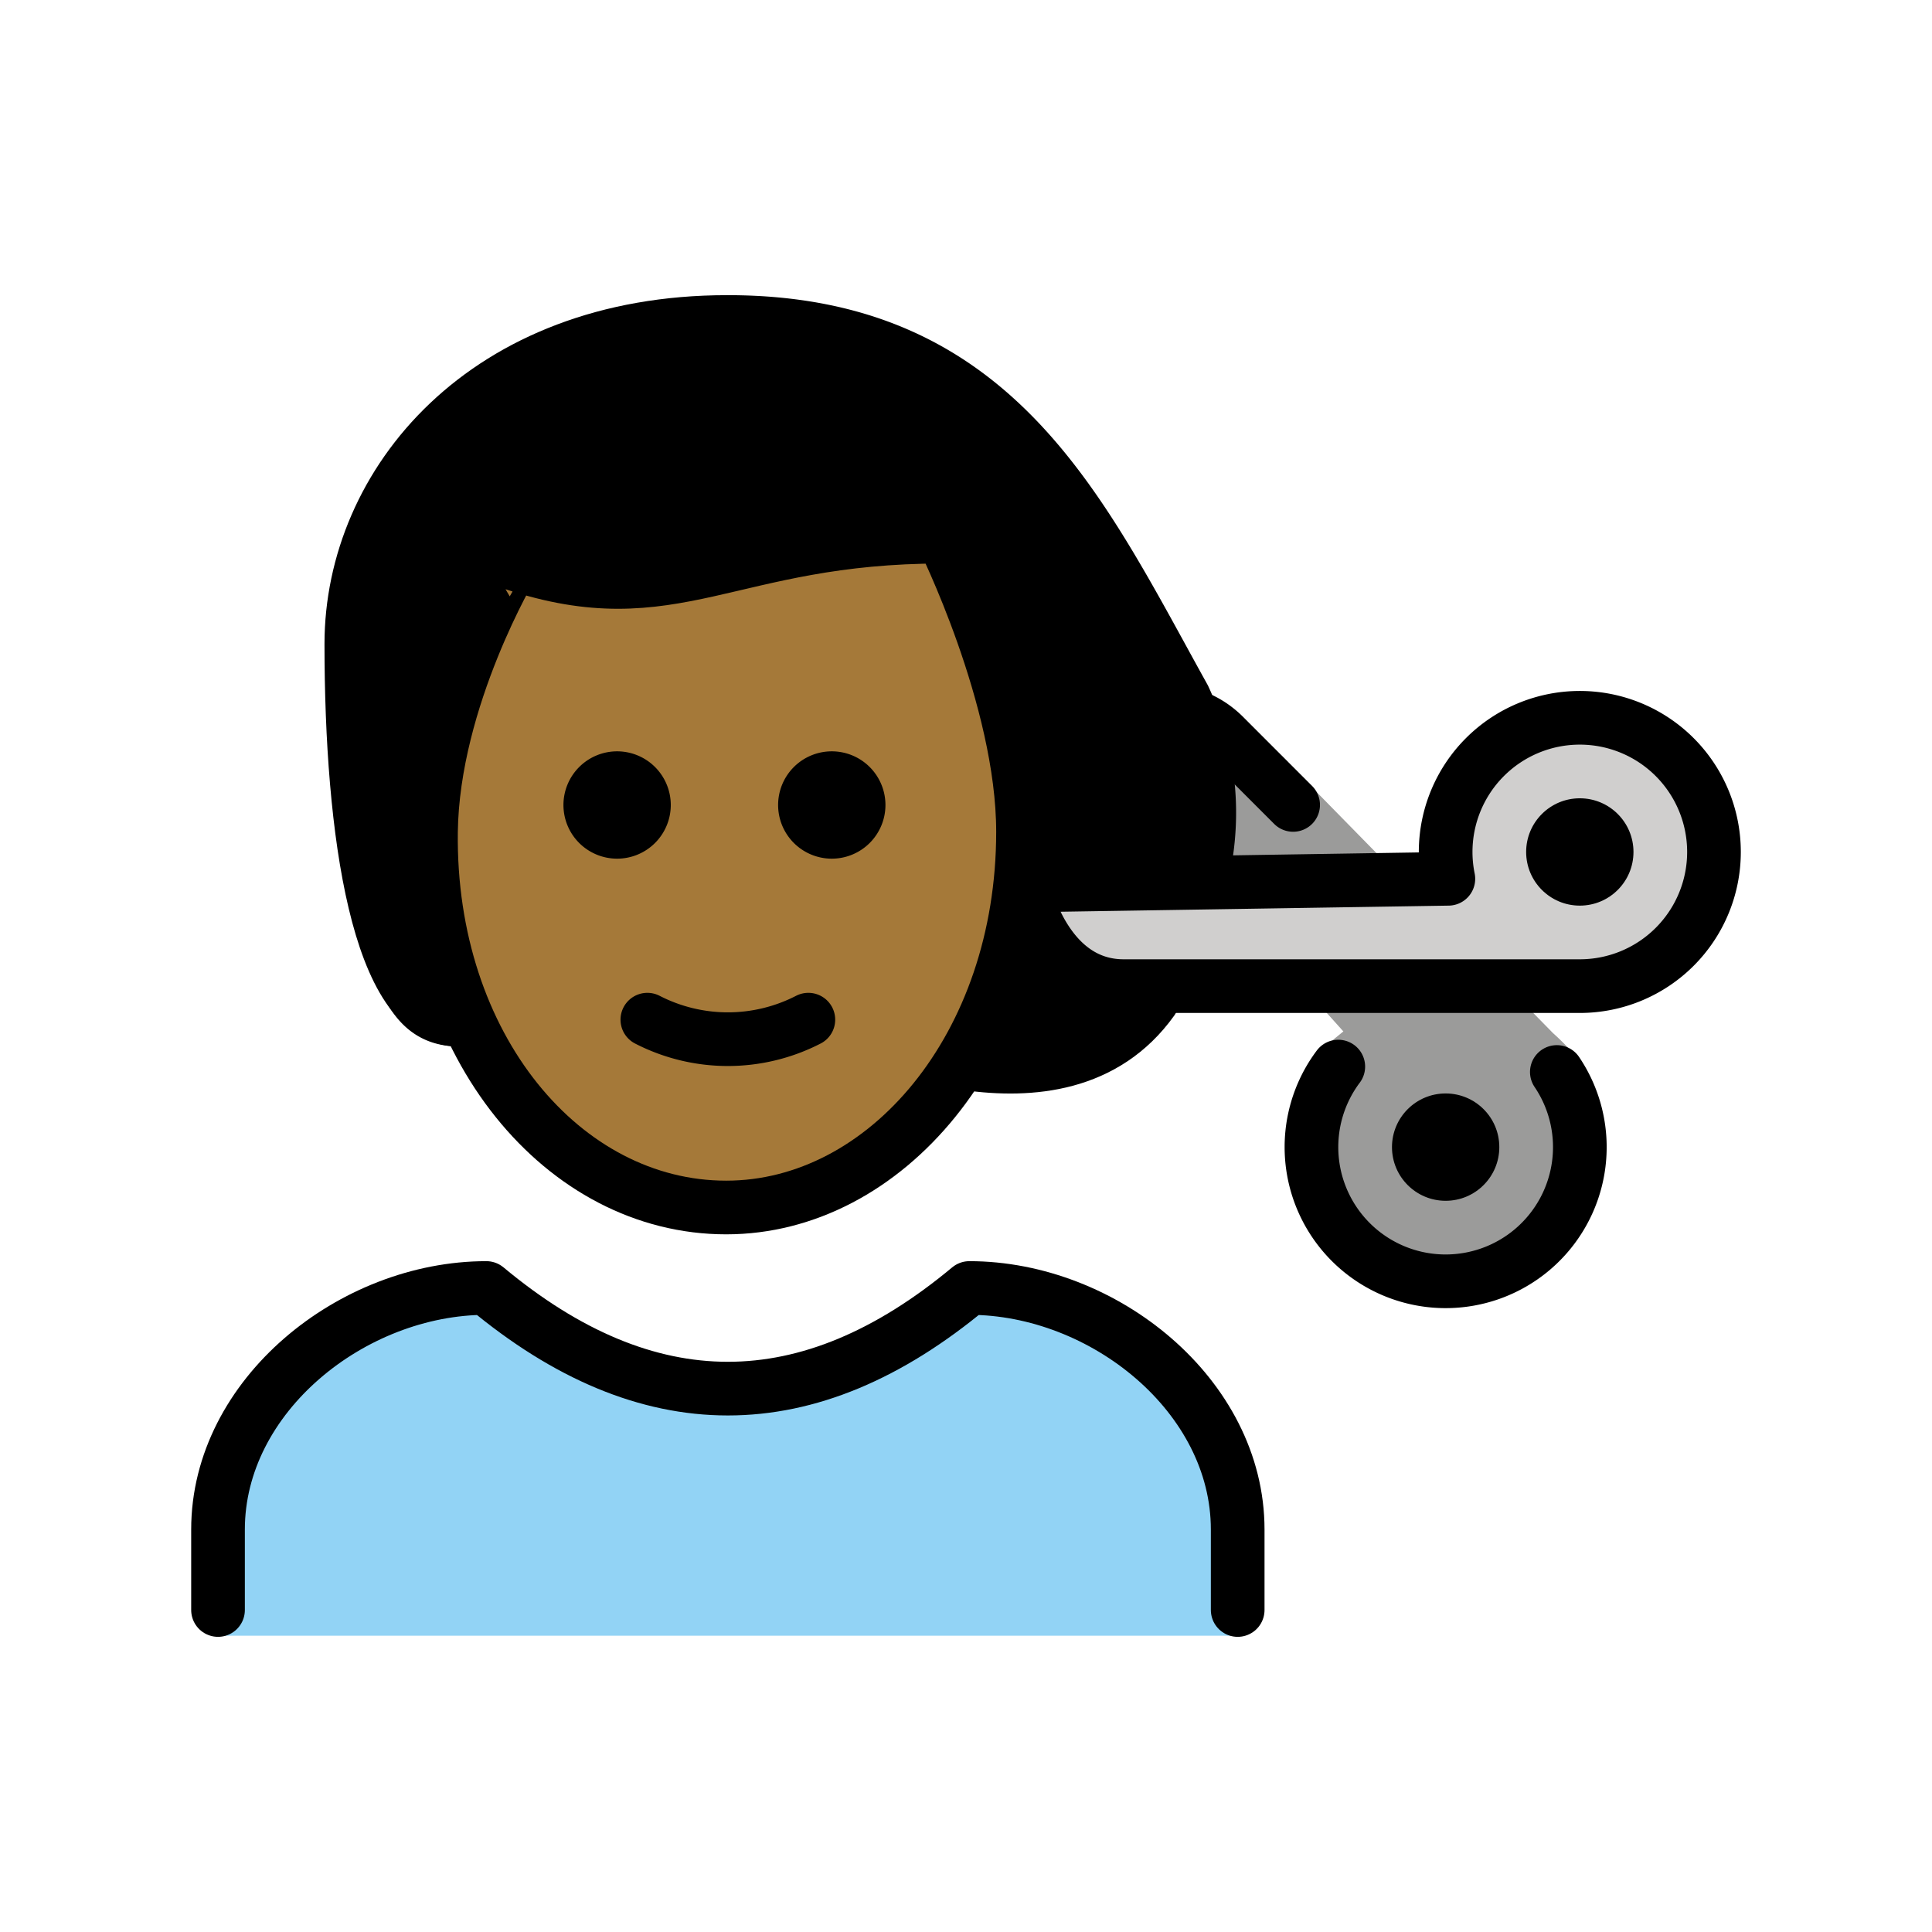 <svg id="emoji" viewBox="0 0 72 72" xmlns="http://www.w3.org/2000/svg">
  <g id="color">
    <path fill="#92d3f5" d="M8.125,60.958V57c0-4.994,5.008-9,10-9q9,7.5,18,0c4.994,0,10,4.006,10,9v3.958"/>
    <path fill="#9b9b9a" d="M58.019,39.95a5.001,5.001,0,1,1-8.145-.201L49.375,39l.688-.562-2.75-3.062-1.5-3.625-.194-4.329,2.573,1.204L57.875,38.5s1.062.935,1,1.249"/>
    <path fill="#d0cfce" d="M53.875,31.75a5.035,5.035,0,0,0,.101,1L38.125,33s.75,3.75,3.75,3.75h17a5,5,0,1,0-5-5Z"/>
  </g>
  <g id="skin">
    <path fill="#a57939" d="M16.061,31c0,9,4.936,14,11,14C32.998,45,38.125,40,38.125,31a12.133,12.133,0,0,0-1-5,47.138,47.138,0,0,0-1.999-6,45.971,45.971,0,0,1-16,1S16.061,26,16.061,31Z"/>
  </g>
  <g id="hair">
    <path fill="#000000" d="M17.125,39c-4,0-4-6-4-13s4-14,14-14,13.122,7.018,17,14c.706,1.272,1,3,1,6l-7,1c.946,2.77,2.461,3.871,6.207,4.1,0,0-2.97,2.369-3.782,2.369a49.61,49.61,0,0,0-5.235,1.279s4.826-11.482,1.054-14.776L35.126,20l-16.74,1.453S14.88,35.347,17.125,39Z"/>
  </g>
  <g id="line">
    <circle cx="58.875" cy="31.75" r="2"/>
    <path fill="none" stroke="#000" stroke-linecap="round" stroke-linejoin="round" stroke-width="2" d="M42.942,37.273c-1.749,2.443-4.515,2.696-6.895,2.361"/>
    <path fill="none" stroke="#000" stroke-linecap="round" stroke-linejoin="round" stroke-width="2" d="M27.125,12c10,0,13.122,7.018,17,14a10.233,10.233,0,0,1,.723,6.387"/>
    <path fill="none" stroke="#000" stroke-linecap="round" stroke-linejoin="round" stroke-width="2" d="M8.125,60V57c0-4.994,5.008-9,10-9q9,7.5,18,0c4.994,0,10,4.006,10,9v3"/>
    <path d="M32.998,30a2,2,0,1,1-2-2,2,2,0,0,1,2,2"/>
    <path d="M24.998,30a2,2,0,1,1-2-2,2,2,0,0,1,2,2"/>
    <path fill="none" stroke="#000" stroke-linecap="round" stroke-linejoin="round" stroke-width="2" d="M24.125,38a6.553,6.553,0,0,0,6,0"/>
    <path fill="none" stroke="#000" stroke-linecap="round" stroke-linejoin="round" stroke-width="2" d="M53.875,31.75a5.035,5.035,0,0,0,.101,1L38.125,33s.75,3.75,3.75,3.75h17a5,5,0,1,0-5-5Z"/>
    <path fill="none" stroke="#000" stroke-linecap="round" stroke-linejoin="round" stroke-width="2" d="M58.019,39.95a5.001,5.001,0,1,1-8.145-.201"/>
    <path fill="none" stroke="#000" stroke-linecap="round" stroke-linejoin="round" stroke-width="2" d="M44.603,26.741a3.064,3.064,0,0,1,.749.443,3.218,3.218,0,0,1,.266.238l2.573,2.575"/>
    <circle cx="53.875" cy="42.75" r="2"/>
    <path fill="none" stroke="#000" stroke-linejoin="round" stroke-width="2" d="M16.062,31c-.102,7.999,4.936,14,11,14,5.936,0,11.063-6,11.063-14,0-5-3-11-3-11-8,0-10,3-16,1C19.126,21,16.126,26,16.062,31Z"/>
    <path fill="none" stroke="#000" stroke-linecap="round" stroke-linejoin="round" stroke-width="2" d="M17.093,38c-3,0-4-7-4-14,0-6,5-12,14-12"/>
  </g>
</svg>
